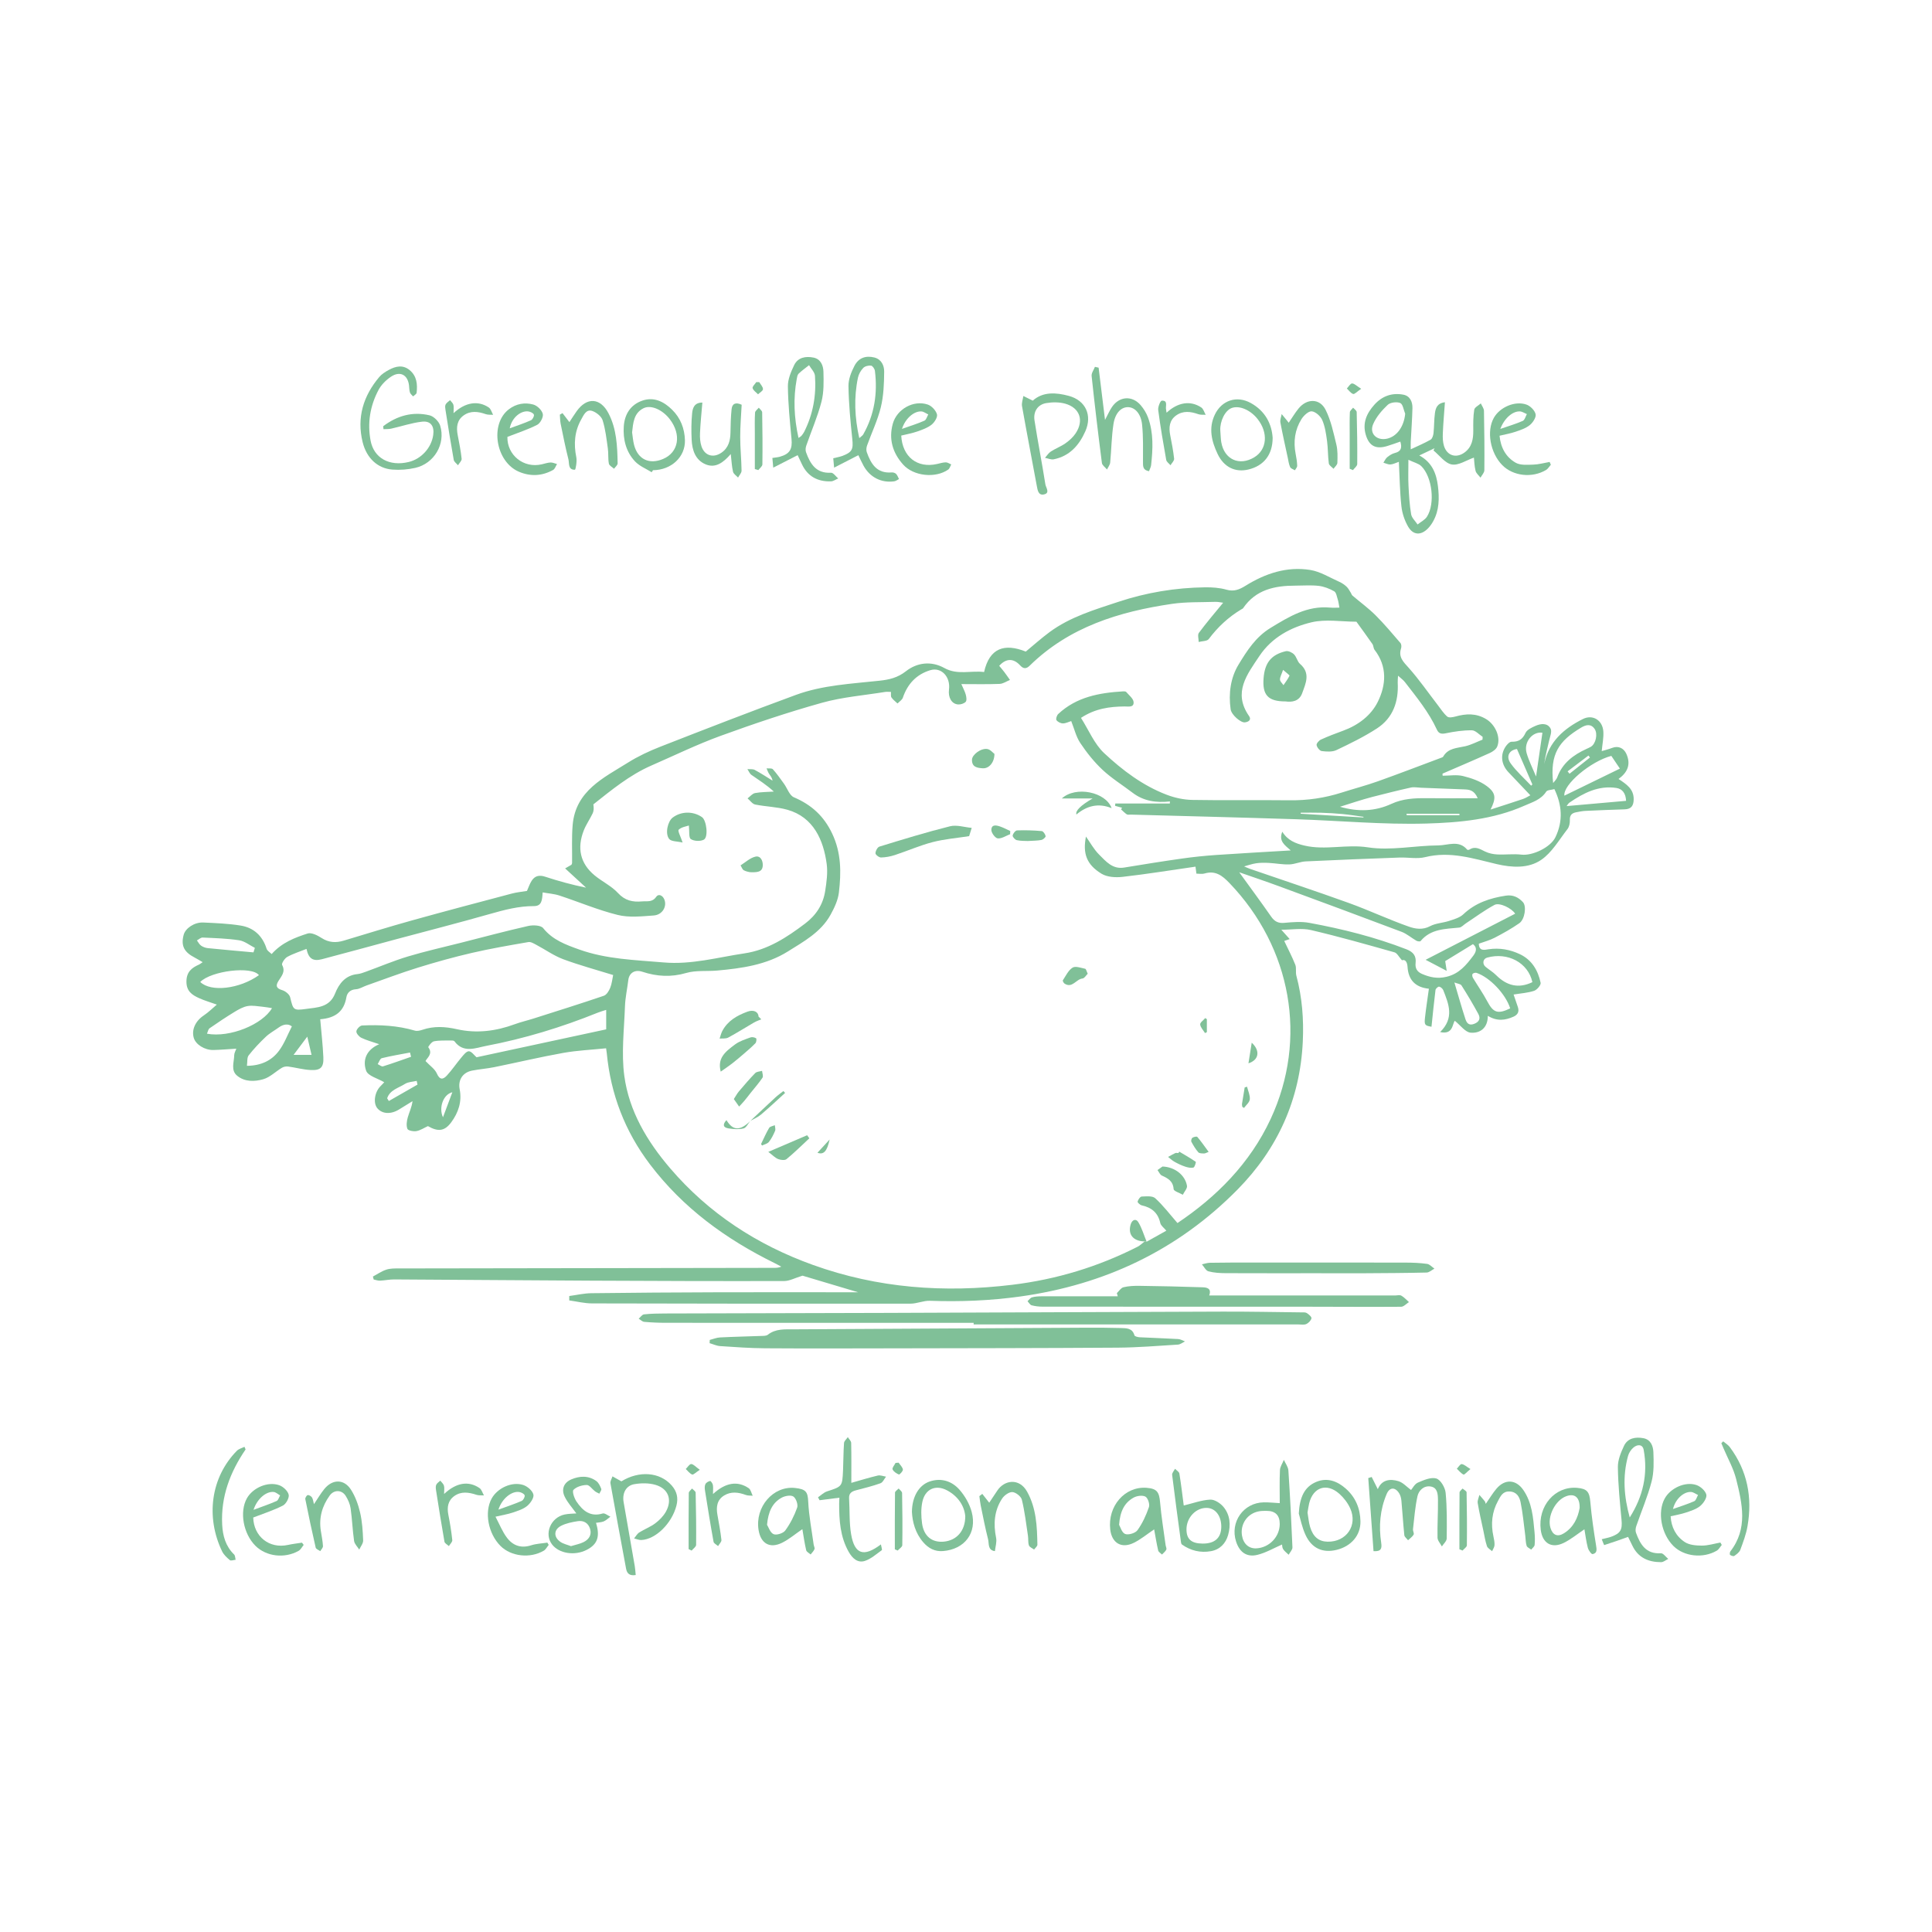 <svg xmlns="http://www.w3.org/2000/svg" id="Calque_1" data-name="Calque 1" width="900" height="900" viewBox="0 0 900 900"><path d="M110.1,488.51c-3.78.23-7.22.54-10.67.62-4.09.1-8.27-2.57-9.16-5.64-1.13-3.85.82-7.9,4.64-10.45,2.23-1.49,4.16-3.43,6.1-5.06-2.92-1.05-5.71-1.84-8.32-3.03-3.22-1.47-5.85-3.19-5.84-7.67.01-4.54,2.43-6.44,5.93-7.98.43-.19.79-.53,1.62-1.09-1.4-.81-2.5-1.5-3.65-2.1-5.06-2.61-6.52-5.56-5.2-10.61.8-3.08,5.02-5.95,9.12-5.76,5.82.27,11.69.49,17.43,1.42,6.07.98,10.17,4.74,12.09,10.79.33,1.04,1.65,1.76,2.36,2.48,4.8-5.38,10.79-7.64,16.76-9.57,1.78-.57,4.59.86,6.48,2.08,3.37,2.18,6.68,2.34,10.34,1.24,10.61-3.19,21.2-6.47,31.87-9.44,15.47-4.31,31-8.4,46.52-12.51,2.28-.6,4.66-.81,6.96-1.2.74-1.62,1.28-3.37,2.26-4.84,1.48-2.22,3.52-2.68,6.21-1.79,6.21,2.04,12.52,3.77,19.06,5.1-3.18-2.92-6.36-5.84-9.75-8.96,1.2-.69,2.12-1.23,2.96-1.71.13-.36.28-.58.28-.81.08-5.92-.24-11.87.27-17.75,1.4-15.94,14.42-21.92,25.81-29.05,4.72-2.96,9.88-5.36,15.08-7.4,20.98-8.2,41.98-16.36,63.13-24.12,12.52-4.59,25.86-5.17,39-6.61,4.41-.48,8.34-1.35,12.24-4.41,5.12-4.01,11.71-4.94,17.92-1.48,6.05,3.37,12.38,1.08,18.48,1.85,2.5-11.16,9.45-13.52,19.42-9.52,3.64-3,7.23-6.23,11.1-9.09,9.59-7.08,20.91-10.4,32-14.08,13.08-4.34,26.59-6.59,40.38-6.77,3.34-.04,6.82.19,10,1.1,3.51,1,6.04-.06,8.89-1.83,9.21-5.73,19.26-9.09,30.13-7.36,4.7.75,9.09,3.55,13.58,5.54,1.23.54,2.41,1.36,3.39,2.28.83.78,1.34,1.9,1.98,2.87.26.41.38.96.73,1.25,3.56,3.04,7.38,5.82,10.7,9.11,4.11,4.09,7.85,8.57,11.64,12.97.47.54.55,1.77.3,2.52-1.34,4.12,1.12,6.32,3.61,9.11,4.83,5.43,8.99,11.46,13.44,17.23,1.44,1.86,2.72,3.92,4.47,5.43.73.63,2.56.32,3.77-.02,4.96-1.38,9.67-1.63,14.36,1.2,4.15,2.5,6.93,8.36,5.15,12.77-.51,1.27-2.09,2.39-3.44,3-7.31,3.31-14.7,6.44-22.06,9.63.02.32.05.65.07.97,3.18,0,6.51-.59,9.51.15,3.86.95,7.93,2.34,11.06,4.68,4.35,3.25,4.35,5.69,1.76,10.93,5.23-1.7,10.19-3.26,15.11-4.93,1.27-.43,2.43-1.21,3.41-1.72-3.47-3.65-6.87-7.2-10.23-10.78-3.34-3.56-3.87-8.09-1.26-11.95.65-.96,1.84-2.23,2.75-2.21,3.23.08,5.09-1.06,6.49-4.1.7-1.52,2.93-2.54,4.68-3.31,2.51-1.1,5.55-1.42,7,1.28.74,1.38-.28,3.81-.71,5.72-.81,3.59-1.78,7.14-2.26,10.82,2.09-10.42,9.19-16.57,18.01-20.99,4.64-2.33,9.22.62,9.54,5.85.18,2.89-.46,5.82-.76,9.1,1.33-.41,3.14-.83,4.86-1.5,2.82-1.1,5.41.04,6.65,2.84,2.18,4.91.47,8.63-3.67,11.63,3.74,2.49,7.17,4.7,7.05,9.62-.07,2.9-1.18,4.43-4.18,4.53-6.09.19-12.19.43-18.28.72-1.47.07-2.93.38-4.38.66-1.94.37-2.98,1.33-2.89,3.58.06,1.42-.28,3.17-1.12,4.25-3.89,4.99-7.24,10.94-12.28,14.36-5.92,4.03-13.56,3.61-20.69,1.94-10.94-2.58-21.7-6.14-33.29-3.25-3.76.94-7.96.06-11.95.2-14.57.53-29.15,1.09-43.71,1.79-2.56.12-5.07,1.33-7.63,1.41-3.18.1-6.37-.53-9.56-.7-1.95-.1-3.94-.12-5.87.16-1.93.28-3.8.97-5.65,1.46.63.26,1.71.79,2.84,1.18,15.3,5.27,30.67,10.35,45.89,15.84,9.48,3.42,18.63,7.75,28.13,11.08,2.87,1,6.32,1.59,9.73-.23,2.65-1.42,5.98-1.51,8.92-2.48,2.3-.76,4.92-1.47,6.59-3.06,5.63-5.34,12.44-7.57,19.83-8.7,3.28-.5,5.84.73,7.97,3.04,1.74,1.89.9,7.99-1.71,9.81-3.64,2.53-7.54,4.71-11.48,6.76-2.29,1.2-4.86,1.85-7.37,2.77.1,3.62,2.64,2.88,4.51,2.6,5.16-.77,10.04.12,14.64,2.3,5.56,2.64,8.43,7.55,9.64,13.31.22,1.04-1.68,3.28-3.01,3.73-2.9.98-6.07,1.16-9.58,1.74.67,1.96,1.35,3.89,1.99,5.84.71,2.14-.02,3.59-2.09,4.5-3.84,1.69-7.64,2.21-11.91-.42.02,5.56-3.5,8.24-8.02,7.85-2.5-.22-4.75-3.46-7.35-5.53-1.2,1.38-.75,6.61-6.85,5.24,6.73-6.58,4-13.06,1.47-19.49-.29-.73-1.19-1.53-1.93-1.66-.48-.09-1.61.92-1.69,1.53-.72,5.72-1.27,11.46-1.87,17.15-3.13-.56-3.42-.8-3.01-4.41.49-4.38,1.17-8.73,1.8-13.3-6.37-.65-9.57-4.13-9.95-10.22-.15-2.32-1.13-3.58-2.59-3.03-1.47-1.61-2.28-3.37-3.5-3.71-12.92-3.64-25.83-7.32-38.9-10.37-4.23-.99-8.88-.15-13.8-.15,1.33,1.49,2.52,2.82,3.89,4.35-.69.24-1.27.44-2.54.87,1.76,3.73,3.66,7.33,5.16,11.1.6,1.52.05,3.46.49,5.08,2.71,10.08,3.48,20.35,3,30.7-1.25,26.87-11.65,49.9-30.41,68.94-27.87,28.28-61.92,44.31-101.12,49.8-14.02,1.96-28.05,2.51-42.18,2.01-2.99-.11-6.01,1.34-9.02,1.34-49.45.05-98.9.01-148.34-.12-3.55,0-7.1-.9-10.65-1.39,0-.68,0-1.37,0-2.05,3.41-.46,6.81-1.26,10.22-1.31,19.47-.25,38.93-.37,58.4-.43,20.35-.06,40.71-.01,61.06-.01h4.9c-9.67-2.88-18.46-5.5-25.91-7.73-3.53,1.07-6.05,2.5-8.56,2.5-29.84.07-59.68-.02-89.52-.17-30.71-.15-61.42-.41-92.12-.58-2.21-.01-4.43.48-6.64.57-.96.04-1.94-.34-2.92-.53-.12-.46-.24-.92-.37-1.38,2.07-1.1,4.04-2.49,6.23-3.21,1.84-.61,3.94-.57,5.92-.57,33.09-.07,66.18-.1,99.27-.15,25.1-.04,50.2-.08,75.29-.12,1.1,0,2.2,0,3.53-.56-1.02-.55-2.03-1.12-3.07-1.63-22.69-11.16-42.71-25.7-58.13-46.06-11.62-15.34-18.25-32.59-20.09-51.73-.06-.61-.17-1.21-.32-2.3-6.73.7-13.43.98-19.97,2.15-10.78,1.93-21.45,4.47-32.19,6.65-3.4.69-6.89.92-10.3,1.6-4.35.87-6.59,4.37-5.75,8.68,1.13,5.77-.59,10.87-3.94,15.41-3.07,4.16-6.13,4.48-10.85,1.76-1.85.85-3.53,2-5.35,2.32-1.37.24-3.88-.22-4.2-1.03-.61-1.53-.32-3.63.16-5.34.68-2.44,1.87-4.73,2.21-7.57-2.07,1.28-4.15,2.54-6.21,3.83-3.82,2.4-7.91,2.19-10.18-.54-2.04-2.46-1.26-7.6,1.56-10.36.77-.76,1.49-1.57,1.66-1.75-2.99-1.78-7.55-2.91-8.42-5.35-1.74-4.85-.01-9.78,6.08-12.37-3.3-1.14-5.92-1.82-8.31-2.98-1.08-.52-2.4-2.04-2.33-3.01.07-1.01,1.66-2.68,2.65-2.73,8.3-.39,16.55.02,24.61,2.39,1.06.31,2.43-.03,3.55-.4,5.35-1.81,10.58-1.49,16.07-.25,9.09,2.05,18.1.91,26.85-2.31,2.91-1.07,5.96-1.76,8.92-2.71,10.9-3.47,21.81-6.88,32.64-10.57,1.28-.44,2.38-2.27,2.96-3.7.78-1.91.96-4.06,1.37-5.96-7.91-2.46-15.73-4.56-23.29-7.37-4.36-1.63-8.27-4.45-12.43-6.65-1.18-.63-2.62-1.53-3.77-1.33-8.8,1.52-17.61,3.03-26.3,5.04-8.47,1.96-16.86,4.3-25.16,6.87-8.08,2.51-15.99,5.52-23.98,8.33-1.64.58-3.24,1.65-4.9,1.74-2.63.15-4.09,1.68-4.44,3.74-1.1,6.47-4.97,9.67-12.19,10.23.53,6.14,1.2,11.9,1.46,17.67.22,4.71-1.23,6.22-5.87,5.99-3.52-.17-6.99-1.16-10.51-1.63-.93-.12-2.08.07-2.88.55-2.95,1.75-5.57,4.45-8.73,5.36-4,1.15-8.6,1.32-12.17-1.63-3.08-2.55-1.41-6.28-1.37-9.53.01-1.06.67-2.11.99-3.07ZM533.11,578.31c.34.04.68.09,1.03.13,3.04-1.7,6.08-3.4,9.19-5.14-1.07-1.31-2.55-2.31-2.83-3.59-1.07-4.79-4.05-7.2-8.63-8.21-.78-.17-2.04-1.34-1.93-1.74.25-.93,1.17-2.33,1.87-2.36,2.14-.09,5.03-.41,6.33.77,3.73,3.4,6.82,7.5,10.37,11.57,18.02-12.07,33.75-27.69,43.43-48.53,17.33-37.32,9.69-79.73-19.21-109.85-3.34-3.49-6.56-5.97-11.65-4.44-1.14.34-2.46.05-3.75.05-.14-1.07-.26-2.06-.42-3.25-11.5,1.65-22.69,3.47-33.94,4.75-3.22.37-7.2.15-9.83-1.45-7.07-4.31-8.79-9.53-7.26-17.32,1.93,2.71,3.67,5.96,6.16,8.43,3.15,3.12,6.21,6.9,11.62,6.01,8.95-1.47,17.91-2.92,26.9-4.19,5.29-.75,10.62-1.3,15.94-1.67,11.59-.8,23.19-1.42,34.78-2.12-2.79-2.49-5.72-4.29-3.94-8.72,2.48,4.02,6.16,5.5,10.42,6.48,9.75,2.25,19.47-.74,29.46.8,10.63,1.64,21.84-.84,32.81-.9,4.44-.02,9.58-2.65,13.45,1.99.14.17.79.12,1.06-.05,2.72-1.74,4.88-.23,7.29.92,1.72.83,3.76,1.26,5.68,1.35,3.73.19,7.53-.34,11.22.09,5.17.61,13.54-3.36,15.83-8.08,3.74-7.7,3-15.24-.47-22.45-1.52.43-3.29.39-3.79,1.16-2.42,3.8-6.54,4.96-10.17,6.57-14.53,6.45-30.3,7.88-45.75,8.32-20.16.56-40.38-1.36-60.57-2.01-25.69-.83-51.38-1.45-77.07-2.16-.62-.02-1.39.17-1.84-.12-.98-.64-1.79-1.53-2.68-2.32.16-.25.32-.5.48-.75-1.08-.3-2.16-.59-3.24-.89.03-.36.06-.72.09-1.09h25.39c.02-.32.04-.64.06-.96-6.3.69-12.22-.1-17.38-4.04-4.66-3.56-9.73-6.68-13.99-10.66-3.93-3.67-7.37-8-10.37-12.48-1.99-2.97-2.83-6.72-4.25-10.26-1.29.39-2.6,1.11-3.89,1.09-1.05-.02-2.43-.71-2.99-1.54-.36-.54.17-2.22.82-2.83,8.5-7.97,19.16-9.9,30.24-10.56.48-.03,1.19-.01,1.44.28,1.28,1.51,3.32,3.06,3.44,4.71.19,2.64-2.39,2.02-4.25,2.04-6.84.09-13.52.89-20.26,5.32,3.6,5.65,6.2,12.14,10.83,16.46,8.54,7.97,18,15.13,29.12,19.36,3.75,1.43,7.91,2.33,11.91,2.4,15.11.28,30.22-.01,45.33.17,8.33.1,16.38-1.07,24.28-3.6,5.57-1.78,11.25-3.26,16.76-5.22,10-3.56,19.91-7.38,29.86-11.1.23-.09.51-.2.62-.39,2.3-4.06,6.46-3.98,10.3-4.87,2.77-.65,5.37-2.02,8.04-3.07l.06-1.31c-1.66-1.07-3.32-3.02-5-3.04-4.04-.05-8.14.56-12.11,1.38-2.1.43-3.33.22-4.22-1.72-3.76-8.18-9.43-15.07-14.87-22.11-.78-1.01-1.87-1.76-3.21-2.99-.08,1.53-.2,2.38-.15,3.23.46,8.79-2.14,16.43-9.67,21.33-5.97,3.88-12.44,7.04-18.89,10.1-1.95.92-4.6.73-6.85.45-.94-.12-2.18-1.69-2.38-2.77-.14-.74,1.1-2.17,2.04-2.59,3.39-1.55,6.89-2.86,10.39-4.15,6.98-2.56,12.91-7.04,16.07-13.41,3.9-7.87,4.5-16.48-1.49-24.23-.57-.73-.48-1.96-1.02-2.73-2.42-3.5-4.95-6.92-7.44-10.38-6.99,0-14.28-1.29-20.89.27-9.61,2.28-18.54,7.05-24.31,15.72-5.66,8.51-12.48,16.99-4.81,27.96,1.19,1.71-.14,2.73-1.96,2.94-1.9.23-6.25-3.49-6.62-6.07-1.05-7.35-.04-14.77,3.71-20.89,3.89-6.37,7.91-12.8,14.91-17.06,8.66-5.27,16.97-10.4,27.61-9.45,1.66.15,3.35.02,4.44.02-.3-1.56-.42-2.73-.77-3.81-.43-1.34-.7-3.25-1.67-3.8-2.2-1.24-4.74-2.24-7.24-2.53-3.57-.41-7.23-.1-10.85-.1-9.61,0-18.42,1.84-24.32,10.48-.19.28-.61.42-.93.62-5.95,3.58-10.9,8.2-15.08,13.77-.78,1.04-3.1.94-4.7,1.37,0-1.44-.59-3.32.09-4.24,3.53-4.75,7.39-9.25,11.31-14.04-1.09-.13-2.4-.46-3.7-.41-6.72.23-13.53-.03-20.15.94-24.64,3.63-47.87,10.74-66.29,28.81-1.58,1.55-2.91,1.51-4.41-.13-3.13-3.43-6.57-3.36-9.77.18.77.93,1.58,1.86,2.33,2.84.93,1.22,1.79,2.49,2.68,3.74-1.6.64-3.19,1.78-4.82,1.84-5.81.23-11.63.09-17.83.09.83,1.92,1.63,3.34,2.05,4.87.3,1.09.55,2.75-.02,3.38-.76.83-2.38,1.32-3.57,1.23-2.99-.24-4.68-3.25-4.21-6.93.76-5.93-3.55-10.58-8.71-9.03-6.44,1.94-10.6,6.39-12.78,12.8-.36,1.06-1.64,1.82-2.49,2.71-.96-.92-2.09-1.73-2.82-2.8-.41-.59-.17-1.63-.23-2.59-1.1,0-1.96-.12-2.78.02-9.82,1.6-19.87,2.38-29.39,5.05-15.91,4.45-31.61,9.73-47.14,15.38-10.99,4-21.55,9.15-32.29,13.84-10.15,4.43-18.59,11.42-27.04,18.1.26,1.69.22,3.04-.31,4.16-1.28,2.71-3.07,5.21-4.16,7.99-3.17,8.1-1.77,15.31,5.09,20.96,3.5,2.88,7.82,4.91,10.84,8.18,3.29,3.58,6.88,4.3,11.23,3.91,2.36-.21,4.74.54,6.59-2.14,1.04-1.51,2.94-.76,3.76,1.18,1.37,3.27-.84,7.23-4.92,7.52-5.58.4-11.47,1.06-16.77-.25-9.22-2.28-18.07-6.06-27.13-9.03-2.47-.81-5.15-.98-7.84-1.47-.24,3.53-.35,6.39-4.08,6.38-7.07-.03-13.75,1.75-20.5,3.67-14.47,4.13-29.06,7.85-43.6,11.75-11.53,3.1-23.05,6.28-34.6,9.31-4.25,1.12-6.27-.27-7.23-4.79-3.04,1.22-6.16,2.18-8.96,3.72-1.2.66-2.76,3.06-2.4,3.74,1.71,3.21-.31,5.21-1.71,7.48-1.39,2.24-1.02,3.45,1.75,4.27,1.47.44,3.37,1.94,3.7,3.3,1.43,5.83,1.39,6.3,7.34,5.46,5.21-.73,11-.64,13.58-7.17,1.81-4.57,4.78-8.5,10.42-9.07,1.34-.13,2.66-.65,3.95-1.11,6.54-2.38,12.97-5.11,19.61-7.11,8.08-2.43,16.34-4.26,24.52-6.34,10.48-2.66,20.93-5.47,31.48-7.86,2.21-.5,5.87-.36,6.96,1,4.42,5.53,10.53,7.72,16.71,9.94,12.74,4.58,26.12,4.9,39.41,6.05,12.92,1.13,25.2-2.37,37.69-4.23,10.77-1.6,19.68-7.41,28.22-13.88,5.17-3.91,8.38-8.91,9.35-15.18.65-4.15,1.25-8.51.7-12.61-1.48-10.97-6.06-21.77-18.3-25.22-4.84-1.37-10.04-1.43-15.01-2.44-1.32-.27-2.37-1.87-3.55-2.86,1.16-.86,2.23-2.24,3.5-2.48,2.86-.53,5.82-.49,8.73-.69-3.3-3.07-6.92-5.33-10.42-7.77-.85-.59-1.27-1.78-1.89-2.69,1.15.1,2.48-.13,3.42.37,2.85,1.51,5.54,3.31,8.29,4.99-.24-1.51-1.03-2.3-1.63-3.21-.5-.76-.78-1.67-1.16-2.51,1.01.12,2.44-.15,2.95.42,1.89,2.1,3.52,4.45,5.18,6.75,1.55,2.14,2.55,5.43,4.61,6.31,8.17,3.49,13.95,8.69,17.85,16.93,4.26,9,4.21,18.12,3.12,27.41-.42,3.58-2.12,7.18-3.9,10.4-4.47,8.09-12.45,12.43-19.89,17.09-9.97,6.24-21.41,7.85-32.89,8.88-4.82.43-9.91-.19-14.45,1.13-7.06,2.06-13.72,1.65-20.44-.57-3.35-1.11-6.13.41-6.54,3.9-.48,4.08-1.41,8.13-1.55,12.21-.38,10.81-1.74,21.8-.31,32.4,2.22,16.43,10.64,30.51,21.35,43.03,18.02,21.07,40.54,35.68,66.49,45.02,30.17,10.86,61.23,13.12,92.93,9.26,20.53-2.5,39.95-8.37,58.35-17.73,1.16-.59,2.12-1.58,3.18-2.38ZM577.28,406.34c5.03,6.95,10.05,13.73,14.87,20.65,1.61,2.31,3.34,3.18,6.2,2.91,3.83-.36,7.84-.69,11.58,0,15.44,2.84,30.63,6.64,45.32,12.35,3.26,1.27,4.54,3.2,4.19,6.35-.28,2.52.75,4.1,2.9,5.05,3.68,1.61,7.26,2.39,11.5,1.38,5.93-1.41,9.19-5.47,12.51-9.88,1.85-2.46,1.36-4.19-.2-5.33-4.69,2.87-8.94,5.46-12.92,7.9.16,1.06.36,2.34.7,4.55-3.86-2.02-6.79-3.56-9.82-5.16,14.06-7.23,27.87-14.34,41.71-21.47-1.63-2.58-7.31-5.34-9.61-4.11-4.65,2.49-8.91,5.69-13.34,8.6-1.04.68-2.03,1.87-3.12,1.98-6.52.67-13.24.53-18,6.29-.24.29-1.41.13-1.95-.18-2.34-1.34-4.45-3.23-6.93-4.16-18.97-7.17-38.01-14.2-57.04-21.21-6.16-2.27-12.39-4.36-18.54-6.51ZM221.99,492.52c19.95-4.3,39.96-8.6,60.4-13.01v-9.07c-1.39.45-2.69.8-3.92,1.3-16.86,6.81-34.21,12.1-52.05,15.49-4.72.9-10.56,3.55-14.72-2.17-.27-.36-1.17-.37-1.77-.36-2.61.05-5.28-.11-7.81.39-1.06.21-2.76,2.57-2.61,2.76,2.36,3.1-.64,4.97-1.28,6.43,2.04,2.17,4.35,3.69,5.28,5.82,1.38,3.17,2.98,2.75,4.66.93,2.43-2.63,4.43-5.65,6.75-8.4,1-1.19,2.35-2.94,3.5-2.91,1.25.04,2.45,1.85,3.57,2.8ZM688.37,371.85c-1.6-3.78-3.89-4.03-6.22-4.12-6.71-.27-13.43-.52-20.14-.77-1.6-.06-3.27-.42-4.78-.09-6.03,1.33-12.01,2.86-18,4.38-2.53.64-5.02,1.43-7.52,2.19-2.44.75-4.87,1.55-7.49,2.38,8.44,2.43,16.32,2.18,24-1.37,5.21-2.41,10.78-2.69,16.42-2.62,7.66.09,15.32.02,23.72.02ZM723.51,364.76c.65-.87,1.55-1.65,1.9-2.62,2.41-6.69,7.56-10.5,13.7-13.3.68-.31,1.37-.61,2.01-.99,2.27-1.37,3.29-5.98,1.71-8.3-1.76-2.57-4.13-1.88-6.24-.62-10.53,6.29-14.56,12.35-13.08,25.84ZM96.41,481.54c10.74,1.97,25.89-4.35,30.3-11.91-1.31-.2-2.84-.51-4.39-.65-2.32-.21-4.73-.72-6.96-.32-2.13.38-4.2,1.56-6.09,2.71-3.96,2.42-7.83,4.99-11.64,7.64-.64.45-.8,1.6-1.22,2.53ZM713.84,457.52c-1.99-9.11-11.51-14.09-21.07-11.43-1.99.55-2.36,2.96-.73,4.3,1.62,1.33,3.46,2.42,4.93,3.89,4.93,4.92,10.45,6.35,16.88,3.24ZM135.96,478.13c-1.66-1.33-3.88-1.11-6.13.52-1.99,1.45-4.22,2.63-5.99,4.31-2.86,2.71-5.59,5.59-8.01,8.68-.82,1.04-.53,2.95-.8,4.86,6.56-.06,11.51-2.42,14.94-7.02,2.49-3.34,3.98-7.43,5.99-11.34ZM728.75,370.65c8.59-4.18,17.11-8.33,25.86-12.6-1.72-2.55-2.87-4.27-3.99-5.93-9.64,2.54-22.54,13.39-21.87,18.52ZM120.62,454.27c-3.29-4.39-22.28-2.02-27.33,3.17,4.88,4.8,18.22,3.32,27.33-3.17ZM703.51,469.74c-2.11-6.66-9.47-14.44-15.66-16.53-.54-.18-1.5.06-1.85.46-.29.33-.17,1.32.13,1.81,2.21,3.7,4.71,7.23,6.73,11.03,2.79,5.25,4.83,6.04,10.65,3.23ZM729.8,375.51c9.1-.81,18.33-1.62,27.69-2.45-.15-3.49-1.72-5.57-4.53-6-8.28-1.26-15.2,2.31-21.76,6.77-.73.49-1.17,1.4-1.4,1.68ZM118.08,443.65c.22-.7.44-1.39.65-2.09-2.43-1.23-4.76-3.15-7.32-3.54-5.61-.86-11.33-1.01-17.01-1.27-.87-.04-1.78.86-2.67,1.33.63.82,1.11,1.85,1.92,2.42.88.62,2.03,1.06,3.11,1.17,7.1.72,14.21,1.33,21.32,1.98ZM677.52,457.69c1.82,6.12,3.33,11.54,5.08,16.89.56,1.73,1.47,3.38,4.08,2.39,2.51-.95,3.08-2.59,1.98-4.64-2.45-4.52-5.08-8.94-7.84-13.28-.46-.72-1.91-.82-3.29-1.37ZM715.55,361.73c1.03-7.11,2-13.74,2.97-20.39-4.44-.74-8.88,4.22-7.35,9.52,1.06,3.66,2.83,7.1,4.38,10.87ZM706.66,348.92c-3.61.48-5.3,3.43-2.9,6.75,2.72,3.77,6.3,6.91,9.51,10.33l.57-.59c-2.34-5.37-4.67-10.73-7.18-16.49ZM191.49,492.29c-.16-.66-.33-1.32-.49-1.98-4.39.84-8.81,1.56-13.14,2.63-.82.2-1.29,1.81-1.92,2.77.83.37,1.82,1.24,2.47,1.04,4.4-1.36,8.73-2.95,13.08-4.46ZM194.49,505.26c-.13-.58-.25-1.16-.38-1.75-1.83.44-3.93.45-5.43,1.4-3,1.92-7.06,2.8-8.33,6.73l.79,1.25c4.45-2.55,8.9-5.09,13.35-7.64ZM145.13,491.39c-.72-3.07-1.36-5.8-1.99-8.48-2.04,2.71-3.98,5.3-6.37,8.48h8.36ZM655.2,379.09c.04.22.08.44.11.66h24.56c0-.22,0-.44-.01-.66h-24.66ZM635.14,380.83l.02-.33c-3.25-.44-6.49-.97-9.75-1.29-3.33-.32-6.68-.49-10.02-.6-3.16-.1-6.32-.02-9.48-.02,0,.16.01.32.02.48,9.74.58,19.48,1.17,29.22,1.75ZM210.72,508.81c-4.31,1.02-6.42,7.3-4.36,11.66,1.54-4.12,2.79-7.45,4.36-11.66ZM730.25,359.32c.3.37.6.75.9,1.12,3.17-2.52,6.35-5.05,9.52-7.57-.23-.3-.47-.61-.7-.91-3.24,2.45-6.48,4.91-9.72,7.36Z" style="fill: #80c098; stroke-width: 0px;"></path><path d="M330.64,624.19c1.59-.4,3.16-1.08,4.76-1.16,6.35-.33,12.71-.45,19.06-.69,1.09-.04,2.46.03,3.21-.56,3.68-2.9,7.96-2.5,12.16-2.53,45.29-.27,90.58-.52,135.86-.75,5.49-.03,10.98,0,16.47.15,2.57.08,5.36-.02,6.31,3.41.14.49,1.57.84,2.42.89,5.98.31,11.96.48,17.94.83,1.08.06,2.12.72,3.18,1.1-1.09.52-2.16,1.42-3.28,1.49-9.33.58-18.66,1.35-28,1.42-35.44.24-70.88.25-106.32.32-19.34.04-38.68.1-58.02-.03-6.98-.05-13.95-.55-20.92-1.02-1.66-.11-3.27-.89-4.91-1.36.02-.5.04-.99.07-1.49Z" style="fill: #80c098; stroke-width: 0px;"></path><path d="M453.56,616.23c-47.79,0-95.58,0-143.37-.02-3.36,0-6.74-.14-10.09-.44-.89-.08-1.72-.96-2.57-1.47.83-.71,1.59-1.93,2.49-2.02,3.21-.35,6.47-.4,9.71-.41,34.44-.1,68.89-.15,103.33-.27,52.16-.18,104.32-.44,156.48-.6,12.22-.04,24.45.22,36.68.35.86,0,1.9-.09,2.55.33.92.59,2.29,1.77,2.15,2.43-.21,1.04-1.36,2.21-2.4,2.68-1.05.47-2.45.18-3.7.18-50.42,0-100.84,0-151.26,0,0-.25,0-.5,0-.75Z" style="fill: #80c098; stroke-width: 0px;"></path><path d="M520.28,602.38c1.01-.95,1.89-2.44,3.07-2.73,2.38-.58,4.92-.69,7.4-.66,9.84.14,19.68.33,29.51.68,1.92.07,4.27.48,3.03,3.81,3.97,0,7.83,0,11.69,0,24.96,0,49.92,0,74.88,0,1,0,2.19-.34,2.95.09,1.32.75,2.37,1.97,3.53,2.99-1.21.76-2.41,2.17-3.63,2.18-14.23.11-28.45-.01-42.68-.02-41.44-.02-82.87,0-124.31-.03-1.72,0-3.49-.19-5.14-.63-.76-.2-1.29-1.24-1.92-1.9.69-.62,1.28-1.57,2.08-1.8,1.41-.4,2.95-.49,4.43-.49,11.84-.03,23.68-.02,35.52-.02l-.42-1.48Z" style="fill: #80c098; stroke-width: 0px;"></path><path d="M651.63,215.14c-1.34.45-2.6,1.13-3.89,1.23-1.07.08-2.19-.53-3.29-.83.58-.87,1-1.93,1.78-2.56,1.05-.85,2.29-1.66,3.58-1.97,2.97-.72,3.35-2.54,2.52-5.3-2.03.7-4.06,1.46-6.13,2.08-5.29,1.6-8.43-.02-9.97-5.26-1.61-5.48.37-9.95,4.02-14.02,3.68-4.09,8.25-5.63,13.47-4.66,3.11.58,4.32,3.32,4.25,6.27-.12,5.23-.53,10.45-.79,15.68-.05.98,0,1.97,0,3.51,3.31-1.57,6.37-2.85,9.23-4.48.79-.45,1.25-1.94,1.37-3.01.34-3.09.24-6.24.66-9.32.32-2.29.97-4.68,4.66-5.11-.35,5-.78,9.75-.98,14.52-.08,1.96-.02,4.04.56,5.88,1.44,4.52,5.68,5.8,9.52,3.02,3.51-2.54,4.14-6.26,4.11-10.3-.03-3.23-.07-6.5.45-9.66.18-1.11,1.99-1.96,3.06-2.93.51,1.16,1.45,2.31,1.47,3.49.19,9.21.27,18.43.18,27.64-.01,1.16-1.17,2.31-1.79,3.46-.8-1.05-2.02-2-2.31-3.19-.56-2.27-.6-4.67-.76-6.15-3.49,1.2-7.18,3.76-10.31,3.2-3.13-.56-5.71-4.23-8.53-6.54.17-.34.34-.69.51-1.03-2.21,1.05-4.42,2.09-7.12,3.37,5.99,3.21,7.97,8.47,8.68,14.23.68,5.6.67,11.25-2.2,16.41-.66,1.19-1.46,2.35-2.41,3.32-3.28,3.38-6.93,3.26-9.29-.84-1.63-2.83-2.76-6.2-3.11-9.44-.74-6.77-.81-13.62-1.18-20.7ZM656.09,214.2c0,4.81-.15,8.4.04,11.98.23,4.47.48,8.97,1.23,13.37.29,1.71,1.96,3.19,3,4.77,1.49-1.2,3.42-2.12,4.39-3.65,3.85-6.08,2.47-18.46-2.63-23.5-1.3-1.28-3.42-1.73-6.02-2.98ZM654.59,192.74c-.73-1.75-1.06-4.47-2.31-5-1.61-.68-4.62-.3-5.85.87-2.7,2.56-5.33,5.61-6.77,8.99-1.89,4.43,1.76,7.85,6.54,6.74,4.63-1.08,7.82-5.69,8.39-11.6Z" style="fill: #80c098; stroke-width: 0px;"></path><path d="M615.58,593.12c-14.84,0-29.67.04-44.51-.03-2.72-.01-5.53-.16-8.13-.86-1.22-.33-2.04-2.12-3.04-3.25,1.24-.26,2.48-.71,3.73-.73,6.31-.1,12.63-.11,18.95-.11,24.05,0,48.11-.02,72.16.03,3.36,0,6.74.14,10.06.6,1.22.17,2.28,1.44,3.41,2.21-1.21.64-2.41,1.79-3.64,1.82-9.72.23-19.44.27-29.16.33-6.61.04-13.22,0-19.82,0Z" style="fill: #80c098; stroke-width: 0px;"></path><path d="M639.84,722.6c-.82-11.39-1.63-22.72-2.45-34.05.53-.17,1.06-.35,1.59-.52.86,1.72,1.73,3.44,2.85,5.69,1.8-4.42,5.67-4.94,9.61-3.74,2.14.65,3.88,2.66,5.88,4.12.71-.81,1.67-2.79,3.19-3.45,2.72-1.17,6.11-2.65,8.59-1.91,1.99.6,4.09,4.2,4.33,6.64.69,7.05.58,14.2.5,21.31-.02,1.24-1.46,2.47-2.25,3.7-.71-1.36-2.01-2.72-2.03-4.09-.11-5.85.28-11.72.21-17.58-.03-2.54-.13-5.75-3.44-6.26-3.13-.49-5.5,1.81-6.1,4.52-1.12,5.03-1.49,10.23-2.09,15.37-.1.84.62,1.94.29,2.53-.58,1.03-1.7,1.76-2.59,2.62-.6-.78-1.65-1.52-1.74-2.36-.56-5.33-.86-10.68-1.36-16.02-.11-1.2-.42-2.5-1.05-3.5-1.9-2.99-4.45-2.9-5.83.37-3.09,7.29-3.72,14.96-2.53,22.74.4,2.64-.06,4.1-3.57,3.85Z" style="fill: #80c098; stroke-width: 0px;"></path><path d="M178.54,198.53c6.39-4.85,13.63-6.94,21.56-5.06,1.97.47,4.36,2.85,4.96,4.84,2.59,8.53-2.81,17.61-11.55,19.63-3.47.8-7.19,1.08-10.74.81-6.85-.52-12.03-5.34-13.86-12.85-2.77-11.38.33-21.45,7.75-30.26,1.16-1.38,2.83-2.43,4.45-3.31,3.2-1.75,6.57-2.53,9.73.09,3.35,2.78,3.69,6.62,3.23,10.57-.07.61-1.07,1.12-1.64,1.67-.51-.61-1.25-1.15-1.47-1.85-.33-1.05-.29-2.21-.43-3.32-.62-4.94-4.21-6.82-8.42-3.99-2.3,1.55-4.51,3.75-5.79,6.17-3.9,7.36-5.24,15.32-3.69,23.57,1.54,8.19,8.81,12.16,17.81,9.96,5.83-1.42,10.54-6.62,11.37-12.55.58-4.12-1.15-6.68-5.2-6.22-4.85.55-9.58,2.18-14.38,3.25-1.16.26-2.39.18-3.59.25l-.14-1.42Z" style="fill: #80c098; stroke-width: 0px;"></path><path d="M399.85,212.05c-3.79,1.95-7.2,3.7-11.29,5.8-.21-2.28-.3-3.31-.4-4.38,1.57-.39,2.92-.6,4.17-1.06,4.71-1.75,5.21-3.14,4.69-8-.86-8.15-1.64-16.34-1.77-24.53-.05-3.16,1.29-6.59,2.8-9.48,1.95-3.74,5.29-4.85,9.24-3.87,3.34.83,4.61,3.8,4.59,6.57-.05,5.55-.25,11.24-1.55,16.59-1.49,6.1-4.28,11.88-6.41,17.83-.34.94-.47,2.19-.15,3.09,1.93,5.46,4.66,10.04,11.59,9.47.68-.06,1.59.2,2.05.66.63.63.94,1.6,1.38,2.42-.74.37-1.44.95-2.22,1.06-6.02.85-11.36-1.89-14.32-7.3-.94-1.72-1.73-3.52-2.4-4.89ZM400.28,204.09c.84-.77,1.52-1.14,1.85-1.72,5.22-9.23,6.73-19.18,5.44-29.59-.11-.93-1.09-2.37-1.8-2.46-1.19-.14-2.85.26-3.64,1.08-1.15,1.2-2.12,2.89-2.46,4.52-1.95,9.27-1.54,18.53.61,28.18Z" style="fill: #80c098; stroke-width: 0px;"></path><path d="M758.42,715.95c-3.91,1.39-7.49,2.68-11.12,3.81-.09.03-.72-1.71-1.15-2.74,1.76-.45,3.1-.67,4.37-1.13,4.46-1.61,5.28-3.32,4.85-7.9-.77-8.18-1.6-16.37-1.7-24.57-.04-3.29,1.39-6.78,2.84-9.86,1.73-3.67,5.38-4.27,9.03-3.6,3.43.63,4.56,3.65,4.67,6.49.17,4.57.31,9.35-.83,13.7-1.84,7.06-4.76,13.84-7.14,20.76-.32.94-.47,2.18-.14,3.08,1.97,5.42,4.6,10.02,11.61,9.58,1.08-.07,2.28,1.7,3.42,2.63-1.11.53-2.23,1.53-3.34,1.52-5.89,0-10.72-2.09-13.4-7.76-.78-1.65-1.61-3.28-1.97-4.02ZM759.19,706.9c6.16-9.71,8.59-20.19,6.5-31.5-.5-2.69-2.9-2.6-4.68-1.15-1.18.96-2.2,2.5-2.6,3.97-2.63,9.55-1.89,19.08.79,28.69Z" style="fill: #80c098; stroke-width: 0px;"></path><path d="M371.57,212.04c-3.64,1.86-7.15,3.66-11.36,5.81-.21-2.35-.31-3.37-.41-4.52,1.37-.22,2.49-.28,3.54-.58,4.61-1.32,5.83-3.55,5.38-8.26-.77-8.17-1.6-16.36-1.69-24.55-.04-3.28,1.44-6.77,2.91-9.83,1.75-3.67,5.43-4.26,9.05-3.53,3.33.67,4.53,3.7,4.6,6.55.12,4.69.24,9.58-.93,14.06-1.8,6.93-4.71,13.58-7.06,20.38-.33.94-.45,2.18-.12,3.09,1.96,5.45,4.67,9.95,11.63,9.56,1.07-.06,2.24,1.73,3.36,2.66-1.13.47-2.26,1.33-3.4,1.36-6.15.18-10.85-2.28-13.54-8.05-.72-1.54-1.45-3.08-1.95-4.14ZM371.98,204.01c.81-.58,1.16-.74,1.37-1,.46-.58.94-1.18,1.27-1.84,4.13-8.21,5.68-16.98,5.03-26.07-.12-1.72-1.8-3.33-2.77-4.99-1.63,1.31-3.35,2.53-4.86,3.97-.56.54-.7,1.59-.86,2.44-1.68,9.06-1.27,18.06.82,27.5Z" style="fill: #80c098; stroke-width: 0px;"></path><path d="M289.46,690.07c8.28-5.08,17.91-4.38,23.43,1.9,2.44,2.77,3.14,5.81,2.23,9.37-2.11,8.26-9.6,15.74-16.36,16.06-1.11.05-2.25-.48-3.37-.74.78-.94,1.4-2.15,2.39-2.78,2.41-1.53,5.18-2.55,7.45-4.25,1.94-1.45,3.8-3.34,4.97-5.44,3.07-5.51,1.18-10.71-4.83-12.48-3.08-.91-6.69-.88-9.9-.32-3.86.67-5.67,4.19-4.97,8.32,1.7,9.96,3.48,19.9,5.2,29.86.23,1.31.28,2.65.44,4.14-2.79.44-4.06-.62-4.49-2.97-2.44-13.24-4.93-26.48-7.28-39.74-.18-1,.61-2.16.95-3.25,1.31.73,2.62,1.47,4.14,2.32Z" style="fill: #80c098; stroke-width: 0px;"></path><path d="M481.09,186.65c4.73-4.27,10.87-3.84,16.82-2.23,7.85,2.13,10.96,9.05,7.71,16.43-2.89,6.55-7.33,11.61-14.73,13.11-1.27.26-2.72-.43-4.09-.68.9-1,1.63-2.24,2.72-2.94,2.19-1.42,4.7-2.34,6.82-3.84,1.8-1.27,3.55-2.84,4.75-4.66,3.95-5.96,1.95-11.86-4.87-13.79-2.77-.78-5.98-.75-8.85-.27-3.92.66-6.1,3.91-5.46,8.05,1.55,9.97,3.5,19.87,5.07,29.83.23,1.47,2.33,4.03-.68,4.67-2.6.55-2.94-1.96-3.32-3.99-2.29-12.38-4.68-24.73-6.88-37.12-.27-1.5.39-3.16.62-4.75,1.34.67,2.68,1.33,4.37,2.17Z" style="fill: #80c098; stroke-width: 0px;"></path><path d="M511.78,171.29c.96,7.84,1.92,15.69,2.98,24.32,1.34-2.51,2.14-4.41,3.28-6.07,3.42-4.98,9.37-5.38,13.31-.81,1.43,1.66,2.67,3.66,3.43,5.72,2.65,7.22,2.28,14.71,1.46,22.19-.1.93-.61,1.81-.98,2.86-2.96-.49-2.81-2.37-2.81-4.46,0-5.72.16-11.48-.41-17.16-.51-5.09-3.22-8.02-6.33-8.2-3.29-.19-6.2,2.56-7.02,7.92-.9,5.89-.95,11.91-1.52,17.86-.11,1.12-.97,2.17-1.48,3.25-.82-1.01-2.24-1.94-2.38-3.04-1.74-13.49-3.35-26.99-4.79-40.52-.14-1.35,1-2.84,1.54-4.26.58.13,1.16.26,1.74.39Z" style="fill: #80c098; stroke-width: 0px;"></path><path d="M597.24,719.49c-3.86,1.67-7.53,3.85-11.5,4.82-4.99,1.22-8.31-1.24-9.92-6.17-2.95-9.07,3.41-18.14,12.9-18.29,2.33-.04,4.67.22,7.44.37,0-5.24-.15-10.32.09-15.38.08-1.62,1.19-3.19,1.83-4.78.73,1.65,1.99,3.27,2.1,4.96.79,11.92,1.4,23.85,1.89,35.78.05,1.13-1.14,2.31-1.76,3.46-.88-.86-1.93-1.61-2.58-2.62-.48-.75-.43-1.84-.49-2.14ZM596.15,709.94q0-6.16-6.21-6.12c-1.12,0-2.26,0-3.36.19-5.38.9-8.87,5.83-8.03,11.23.62,3.94,3.21,6.25,6.78,6.04,6-.35,10.81-5.4,10.82-11.34Z" style="fill: #80c098; stroke-width: 0px;"></path><path d="M410.36,719.46c.21,1.23.68,2.47.41,2.67-2.54,1.82-5.01,4.07-7.89,5.01-3.4,1.1-5.87-1.31-7.52-4.22-3.96-6.98-4.47-14.66-4.45-22.44,0-.85.07-1.69.12-2.8-3.22.41-6.24.79-9.25,1.18-.24-.45-.48-.9-.72-1.36,1.39-.94,2.66-2.25,4.19-2.75,7.07-2.31,7.13-2.22,7.47-9.84.19-4.23.15-8.48.46-12.7.07-.95,1.15-1.82,1.76-2.73.55.89,1.55,1.78,1.57,2.68.14,5.97.07,11.95.07,18.61,4.36-1.23,8.32-2.47,12.35-3.41,1.17-.27,2.54.32,3.82.52-.85,1.06-1.5,2.69-2.6,3.08-3.73,1.34-7.61,2.28-11.45,3.29-2.02.53-3.31,1.41-3.16,3.78.34,5.57.01,11.25.95,16.71,1.6,9.3,5.85,10.76,13.86,4.7Z" style="fill: #80c098; stroke-width: 0px;"></path><path d="M738.09,712.4c-3.35,2.24-6.32,4.73-9.71,6.37-5.63,2.71-9.84.11-10.64-6.08-1.43-11.16,6.64-20.48,16.97-19.59,4.67.4,5.72,1.92,6.12,6.52.59,6.79,1.59,13.56,2.68,20.29.32,1.96.57,3.65-1.63,4.05-.57.1-1.91-1.8-2.21-2.96-.75-2.88-1.11-5.86-1.59-8.6ZM735.86,702.46c.12-4.96-2.33-6.89-6.24-5.47-5.17,1.89-8.97,9.52-7.35,14.78,1.03,3.37,3.3,4.33,6.23,2.52,4.58-2.83,6.56-7.27,7.36-11.83Z" style="fill: #80c098; stroke-width: 0px;"></path><path d="M268.49,705.02c-1.84-2.59-4.07-4.99-5.44-7.82-1.66-3.44-.4-6.55,3.08-8.04,3.9-1.66,8.04-1.89,11.68.79,1.08.8,1.78,2.3,2.28,3.63.21.55-.57,1.47-.89,2.23-.68-.36-1.43-.65-2.03-1.11-1.32-1-2.59-2.96-3.85-2.94-2.14.04-4.77.82-6.17,2.27-.71.73.37,3.93,1.43,5.48,2.85,4.19,6.38,7.28,12.18,5.53.96-.29,2.38.95,3.59,1.48-1.02.75-1.95,1.7-3.08,2.19-1.1.47-2.4.47-3.63.68,1.99,6.43.7,10.05-4.4,12.63-5.59,2.83-12.82,1.68-16.07-2.56-3.79-4.93-.65-12.55,5.83-13.94,1.9-.41,3.9-.37,5.52-.51ZM265.97,720.25c2.2-.68,4.17-1.02,5.89-1.88,2.42-1.21,3.87-3.3,3.04-6.12-.81-2.75-2.99-4.06-5.75-3.63-2.64.41-5.4.96-7.75,2.15-3.47,1.76-3.58,5.22-.39,7.46,1.44,1.01,3.32,1.38,4.96,2.02Z" style="fill: #80c098; stroke-width: 0px;"></path><path d="M537.64,712.45c-3.35,2.25-6.24,4.68-9.52,6.28-5.73,2.8-10.2.07-10.93-6.24-1.25-10.91,6.82-20.18,16.92-19.41,4.8.36,5.89,1.92,6.3,6.72.57,6.67,1.68,13.29,2.57,19.94.1.73.58,1.61.32,2.15-.43.88-1.32,1.53-2.01,2.27-.61-.62-1.6-1.16-1.77-1.89-.75-3.24-1.27-6.54-1.87-9.81ZM521.32,710.31c.56.93,1.28,3.7,2.83,4.28,1.55.58,4.77-.4,5.75-1.78,2.31-3.22,4.03-6.98,5.32-10.75.47-1.36-.48-4.24-1.63-4.87-1.38-.75-3.97-.4-5.5.45-4.32,2.4-6.33,6.46-6.77,12.66Z" style="fill: #80c098; stroke-width: 0px;"></path><path d="M373.76,712.35c-3.3,2.25-6.15,4.69-9.4,6.31-5.76,2.87-10,.38-11-5.99-1.68-10.69,6.79-20.58,16.97-19.52,5.26.54,5.95,1.94,6.17,6.44.33,6.66,1.63,13.28,2.53,19.91.1.73.61,1.58.39,2.15-.36.92-1.18,1.66-1.8,2.48-.72-.65-1.89-1.2-2.07-1.97-.76-3.25-1.22-6.58-1.78-9.81ZM357.31,710.29c.68,1.07,1.45,3.68,3.05,4.38,1.37.6,4.5-.4,5.45-1.71,2.34-3.22,4.22-6.9,5.54-10.66.5-1.43-.54-4.38-1.8-5.18-1.25-.79-3.95-.27-5.5.6-4.34,2.42-6.17,6.59-6.74,12.57Z" style="fill: #80c098; stroke-width: 0px;"></path><path d="M551.44,701.32c4.3-1.04,8.28-2.53,12.31-2.74,2.03-.11,4.72,1.65,6.16,3.36,3.16,3.77,3.51,8.51,2.19,13.13-1.13,3.95-3.81,6.78-8.02,7.53-4.87.86-9.43-.23-13.47-3.1-.46-.32-.49-1.34-.59-2.05-1.37-10.13-2.76-20.26-3.99-30.4-.11-.88.87-1.89,1.34-2.83.7.73,1.9,1.39,2.03,2.21.85,5.23,1.46,10.5,2.04,14.91ZM560.19,719.06c5.69.05,8.69-2.63,8.73-7.82.03-5.07-2.7-8.67-6.69-8.8-5.08-.16-9.5,4.46-9.52,9.96-.01,4.59,2.25,6.61,7.48,6.66Z" style="fill: #80c098; stroke-width: 0px;"></path><path d="M230.83,706.55c1.84,3.5,3.13,6.75,5.11,9.49,2.78,3.86,6.61,5.39,11.5,3.82,2.4-.77,5.02-.85,7.54-1.25.21.36.42.72.63,1.07-.76.91-1.34,2.13-2.3,2.69-6.39,3.73-15.2,2.71-20.13-2.18-5.77-5.74-7.65-15.75-4.15-22.11,2.68-4.87,9.39-8.03,14.71-6.32,1.94.63,4.29,2.63,4.74,4.44.37,1.49-1.39,4.08-2.91,5.33-1.85,1.52-4.39,2.29-6.73,3.09-2.22.75-4.57,1.12-8.03,1.92ZM232.2,703.25c4.06-1.49,7.51-2.63,10.82-4.07.75-.33,1.59-1.9,1.38-2.6-.22-.73-1.61-1.42-2.57-1.55-3.49-.5-8.01,3.06-9.64,8.22Z" style="fill: #80c098; stroke-width: 0px;"></path><path d="M802.07,719.7c-.78.91-1.39,2.12-2.38,2.69-6.41,3.71-15.21,2.69-20.12-2.18-5.69-5.65-7.57-15.79-4.09-22.13,2.65-4.83,9.47-8.05,14.71-6.32,1.93.63,4.24,2.67,4.68,4.48.36,1.51-1.37,4.09-2.88,5.33-1.85,1.51-4.39,2.28-6.74,3.07-2.22.75-4.56,1.12-7,1.69.28,5.18,2.54,9.37,6.59,12.02,2.14,1.4,5.3,1.65,7.99,1.65,2.87,0,5.74-.91,8.6-1.43.21.38.42.75.63,1.13ZM779.33,702.96c3.32-1.18,6.7-2.23,9.91-3.64.85-.37,1.19-1.9,1.77-2.89-1.07-.49-2.11-1.32-3.21-1.41-3.22-.25-7.25,3-8.46,7.94Z" style="fill: #80c098; stroke-width: 0px;"></path><path d="M419.83,202.92c.52,9.91,7.49,15.34,16.75,13.21,1.33-.31,2.68-.73,4.02-.75.83-.01,1.68.63,2.52.98-.46.81-.72,1.91-1.41,2.39-5.94,4.14-16.11,3.1-20.99-2.33-4.88-5.44-6.81-11.85-4.81-19.06,1.88-6.76,9.63-11.14,16.26-8.91,1.81.61,3.78,2.72,4.3,4.54.38,1.32-1.14,3.76-2.5,4.84-1.89,1.5-4.36,2.36-6.69,3.18-2.33.82-4.79,1.24-7.45,1.9ZM420.18,199.79c4.08-1.45,7.36-2.45,10.46-3.83.85-.38,1.2-1.9,1.78-2.89-1.06-.49-2.09-1.33-3.17-1.41-3.35-.24-7.49,3.15-9.07,8.13Z" style="fill: #80c098; stroke-width: 0px;"></path><path d="M722.43,216.5c-.73.82-1.31,1.89-2.21,2.43-6.51,3.87-15.35,2.86-20.38-2.23-5.66-5.73-7.46-15.89-3.92-22.11,2.77-4.88,9.8-8,15.16-6.12,1.81.63,3.89,2.72,4.27,4.49.32,1.47-1.29,3.92-2.73,5.08-1.87,1.5-4.37,2.32-6.7,3.11-2.33.8-4.79,1.2-7.37,1.83.5,5.41,2.88,9.95,7.52,12.58,2.2,1.25,5.42.96,8.17.88,2.56-.08,5.1-.8,7.64-1.25.19.44.38.88.57,1.33ZM698.91,199.81c4.14-1.44,7.41-2.38,10.48-3.76.91-.41,1.27-2.06,1.88-3.14-1.07-.44-2.13-1.2-3.23-1.26-3.3-.17-7.22,3.08-9.14,8.16Z" style="fill: #80c098; stroke-width: 0px;"></path><path d="M117.96,706.91c.23,8.83,7.46,14.69,16.22,12.77,2.14-.47,4.33-.71,6.49-1.05.27.35.53.7.8,1.05-.78.94-1.38,2.21-2.38,2.77-6.57,3.69-15.08,2.63-20.08-2.34-5.67-5.63-7.52-15.82-4.01-22.12,2.74-4.92,9.79-8.02,15.12-6.1,1.83.66,3.96,2.65,4.36,4.4.33,1.47-1.22,4.31-2.69,5.06-4.36,2.23-9.09,3.73-13.83,5.57ZM118.1,703.34c4.22-1.58,7.56-2.69,10.76-4.12.78-.35,1.1-1.71,1.63-2.61-.99-.55-1.95-1.48-2.99-1.59-3.44-.36-7.67,3.05-9.4,8.32Z" style="fill: #80c098; stroke-width: 0px;"></path><path d="M236.37,203.52c-.2,8.41,7.48,14.79,16.08,12.76,1.33-.31,2.67-.78,4.01-.84.99-.04,2.01.47,3.02.73-.6.94-.98,2.29-1.84,2.76-5.09,2.82-10.44,3.12-15.82.86-10.94-4.6-13.79-22.27-4.75-29.15,3.44-2.62,7.42-3.26,11.34-2.2,1.82.49,3.99,2.58,4.44,4.35.37,1.44-1.13,4.34-2.58,5.09-4.36,2.24-9.09,3.75-13.9,5.63ZM237.45,199.53c3.3-1.22,6.66-2.32,9.88-3.75.76-.33,1.59-1.91,1.38-2.61-.21-.72-1.63-1.38-2.59-1.51-3.42-.47-7.73,2.84-8.66,7.87Z" style="fill: #80c098; stroke-width: 0px;"></path><path d="M592.85,203.96c-.02,8.01-4.23,13.04-11.27,14.75-6.12,1.48-11.44-1.06-14.37-7.24-2.79-5.89-4.33-12-1.27-18.37,3.2-6.65,10.2-8.94,16.67-5.39,6.9,3.79,9.84,9.92,10.24,16.25ZM568.46,200.46c.2,2.58.2,4.09.46,5.56,1.4,8.03,8.41,11.21,15.36,7.01,5.97-3.6,6.63-11.44,1.51-17.89-3.33-4.19-8.43-6.36-11.97-5.09-3.21,1.15-5.57,6.27-5.36,10.42Z" style="fill: #80c098; stroke-width: 0px;"></path><path d="M424.81,704.34c.04-7.06,3.23-12.51,8.28-14.21,5.38-1.81,10.39-.17,13.94,3.91,2.53,2.9,4.65,6.61,5.63,10.31,2.59,9.77-3.3,17.38-13.37,18.2-3.82.31-6.79-1.32-9.19-4.08-3.78-4.35-5.06-9.62-5.29-14.12ZM449.66,706.35c-.4-4.78-3.31-9.3-8.42-12.05-5.4-2.91-10.35-.63-11.59,5.41-.66,3.2-.57,6.69-.12,9.95.83,6.04,4.71,9.03,10.21,8.49,5.85-.58,9.91-4.93,9.92-11.8Z" style="fill: #80c098; stroke-width: 0px;"></path><path d="M605.03,705.02c.42-7.52,2.57-12.35,8.09-14.68,5.12-2.16,9.82-.41,13.8,3.11,4.55,4.02,6.73,9.28,6.83,15.27.11,6.51-4.32,11.6-11.09,13.26-6.37,1.57-11.54-.62-14.45-6.86-1.71-3.66-2.48-7.76-3.19-10.09ZM609.1,704.65c.4,2.29.56,4.56,1.2,6.68,1.41,4.66,4.09,6.78,8.18,6.85,8.73.15,14.09-7.59,10.49-15.55-1.14-2.52-3-4.94-5.08-6.78-5.84-5.19-12.18-3.08-14.03,4.45-.35,1.44-.52,2.92-.77,4.36Z" style="fill: #80c098; stroke-width: 0px;"></path><path d="M303.58,219.99c-2.62-1.65-5.71-2.86-7.76-5.05-4.2-4.47-5.64-10.26-5.24-16.29.38-5.63,3.1-10.1,8.64-12.02,5.49-1.9,10.09.51,13.89,4.25,3.89,3.82,5.79,8.72,5.96,14.16.23,7.83-6.36,13.95-14.89,14-.2.32-.4.63-.6.95ZM294.46,201.45c.29,1.91.42,3.92.92,5.83,1.76,6.73,7.1,9.25,13.54,6.51,7.23-3.08,8.61-11.3,3.1-18.5-3.35-4.38-8.73-6.85-12.22-5.13-4.57,2.26-4.85,6.83-5.35,11.29Z" style="fill: #80c098; stroke-width: 0px;"></path><path d="M340.41,211.52c-3.59,4.17-7.26,6.68-11.75,4.77-4.74-2.01-6.23-6.62-6.46-11.43-.2-4.1-.18-8.24.22-12.31.23-2.32.9-5.02,4.77-5.02-.4,4.86-.89,9.54-1.1,14.23-.09,2.07.05,4.29.71,6.23,1.48,4.33,5.54,5.49,9.31,2.87,3.31-2.3,4.13-5.7,4.18-9.5.05-3.6.15-7.21.52-10.78.27-2.57,1.91-3.32,4.69-2.03-.24,4.92-.69,9.98-.68,15.04,0,5.23.56,10.45.63,15.68.01,1.06-1.06,2.13-1.63,3.2-.81-.89-2.09-1.67-2.34-2.69-.58-2.38-.66-4.88-1.06-8.26Z" style="fill: #80c098; stroke-width: 0px;"></path><path d="M457.6,695.92c1.06,1.35,2.12,2.7,3.22,4.1,1.05-1.57,2.42-3.57,3.73-5.59,3.3-5.07,10.3-6.05,13.92.45,4.3,7.71,4.64,16.19,4.79,24.69.01.75-1,1.51-1.54,2.27-.83-.63-2.11-1.11-2.4-1.94-.48-1.36-.23-2.96-.45-4.43-.85-5.63-1.5-11.32-2.85-16.84-.37-1.54-2.81-3.46-4.4-3.56-1.57-.1-3.82,1.53-4.8,3.03-3.67,5.59-4.12,11.8-2.79,18.31.39,1.94-.34,4.11-.56,6.17-3.46-.44-2.66-3.51-3.19-5.55-1.33-5.19-2.33-10.46-3.42-15.71-.3-1.44-.42-2.91-.63-4.36.46-.35.91-.7,1.37-1.06Z" style="fill: #80c098; stroke-width: 0px;"></path><path d="M146.26,700.69c1.75-2.58,3.12-4.97,4.83-7.07,3.82-4.67,9.21-4.69,12.42.35,2.02,3.17,3.38,6.94,4.24,10.63.98,4.21,1.25,8.63,1.42,12.97.06,1.4-1.18,2.86-1.83,4.29-.83-1.34-2.19-2.6-2.39-4.02-.73-5.04-.9-10.16-1.62-15.2-.29-2.02-1.21-4.09-2.31-5.83-1.81-2.86-5.42-2.9-7.42-.15-3.57,4.93-5.12,10.44-4.13,16.55.38,2.34.84,4.67.98,7.02.05.76-.81,1.57-1.26,2.36-.74-.54-1.98-.96-2.13-1.64-1.73-7.51-3.33-15.06-4.84-22.62-.11-.56.63-1.76,1.12-1.85.6-.11,1.61.49,1.98,1.07.51.79.58,1.86.93,3.13Z" style="fill: #80c098; stroke-width: 0px;"></path><path d="M600.34,196.92c1.59-2.32,2.92-4.57,4.55-6.59,3.85-4.77,9.87-4.86,12.6.53,2.52,4.98,3.69,10.7,5.03,16.2.67,2.74.57,5.71.48,8.56-.03.94-1.16,1.84-1.79,2.76-.77-.84-2.08-1.6-2.2-2.52-.46-3.45-.35-6.98-.82-10.42-.45-3.3-.93-6.73-2.23-9.74-.79-1.82-3.08-3.9-4.88-4.09-1.5-.16-3.77,1.97-4.81,3.64-3.08,4.93-3.83,10.44-2.71,16.18.36,1.83.66,3.69.72,5.54.03.69-.69,1.41-1.07,2.11-.76-.48-1.9-.79-2.21-1.48-.61-1.33-.79-2.86-1.1-4.32-1.18-5.47-2.42-10.94-3.44-16.44-.23-1.24.37-2.63.59-3.95.88,1.07,1.77,2.14,2.65,3.21.15.18.29.38.64.83Z" style="fill: #80c098; stroke-width: 0px;"></path><path d="M692.14,700.54c1.84-2.63,3.23-5.01,4.99-7.07,3.94-4.61,9.06-4.35,12.5.64,4.06,5.89,4.58,12.79,5.21,19.62.18,1.98.25,4,.05,5.97-.08.77-1.03,1.45-1.59,2.17-.74-.58-1.89-1.03-2.13-1.77-.48-1.51-.43-3.18-.64-4.78-.68-5.16-1.13-10.37-2.17-15.46-.5-2.46-1.74-4.92-5.14-5.07-3.26-.14-4.21,2.25-5.38,4.37-2.88,5.23-3.41,10.81-2.13,16.62.29,1.33.57,2.72.49,4.06-.06.94-.73,1.85-1.13,2.77-.82-.78-2.07-1.41-2.39-2.36-.79-2.35-1.16-4.83-1.68-7.27-.91-4.26-1.91-8.51-2.62-12.8-.2-1.19.5-2.52.78-3.79.84.97,1.7,1.93,2.5,2.93.2.25.25.62.47,1.23Z" style="fill: #80c098; stroke-width: 0px;"></path><path d="M262.04,192.46c1.05,1.36,2.09,2.73,3.21,4.18.95-1.44,2.1-3.27,3.35-5.04,4.77-6.72,11.04-6.38,14.87.95,3.8,7.28,4.09,15.31,4.25,23.29.02.83-1.09,1.68-1.67,2.52-.84-.78-2.23-1.46-2.41-2.37-.44-2.3-.15-4.73-.48-7.06-.63-4.41-1.1-8.92-2.43-13.14-.57-1.82-2.89-3.68-4.81-4.34-2.85-.98-4.01,1.9-5.13,3.88-3.15,5.56-3.6,11.46-2.32,17.7.39,1.9-.33,5.78-.64,5.79-3.33.11-2.56-3-3.05-4.91-1.38-5.43-2.47-10.93-3.59-16.42-.29-1.41-.27-2.89-.39-4.33.41-.24.83-.48,1.24-.71Z" style="fill: #80c098; stroke-width: 0px;"></path><path d="M114.41,675.2c-7.22,10.57-11.58,22.03-10.91,35.05.27,5.25,1.62,10.06,5.55,13.89.53.52.49,1.63.71,2.47-.92.08-2.18.58-2.69.16-1.4-1.17-2.86-2.53-3.63-4.14-7.64-15.91-5.31-34.38,6.9-46.8.89-.9,2.35-1.25,3.54-1.85.17.41.35.82.52,1.22Z" style="fill: #80c098; stroke-width: 0px;"></path><path d="M211.26,192.49c5.51-5.13,11.43-6.03,16.43-2.67.99.66,1.36,2.25,2.02,3.41-1.14-.08-2.37.07-3.41-.3-3.58-1.25-7.13-1.72-10.36.62-3.12,2.25-3.41,5.56-2.73,9.1.7,3.67,1.45,7.34,1.84,11.05.1.94-1.1,2.02-1.7,3.03-.68-.83-1.81-1.58-1.98-2.51-1.39-7.72-2.61-15.46-3.84-23.21-.13-.84-.3-1.87.04-2.56.41-.82,1.36-1.37,2.07-2.04.54.71,1.36,1.35,1.57,2.14.27,1.04.07,2.2.07,3.92Z" style="fill: #80c098; stroke-width: 0px;"></path><path d="M206.89,695.94c5.67-5.29,11.3-6.23,16.46-2.76,1.01.68,1.41,2.27,2.09,3.44-1.16-.08-2.41.08-3.48-.28-3.56-1.19-7.13-1.72-10.34.58-2.95,2.11-3.45,5.23-2.76,8.71.77,3.91,1.42,7.85,1.83,11.8.09.87-1.02,1.87-1.58,2.8-.71-.68-1.92-1.27-2.06-2.05-1.41-7.96-2.66-15.95-3.92-23.94-.13-.85-.24-1.85.09-2.58.35-.77,1.23-1.29,1.88-1.92.59.77,1.46,1.46,1.71,2.33.3,1.03.07,2.22.07,3.87Z" style="fill: #80c098; stroke-width: 0px;"></path><path d="M543.43,192.26c5.26-4.9,11.12-5.8,16.17-2.45,1,.66,1.38,2.25,2.05,3.41-1.14-.07-2.37.1-3.41-.27-3.58-1.28-7.13-1.73-10.37.59-3.12,2.24-3.44,5.55-2.76,9.09.71,3.67,1.45,7.35,1.84,11.05.1.95-1.09,2.03-1.69,3.05-.69-.83-1.83-1.57-1.99-2.49-1.38-7.72-2.71-15.45-3.73-23.22-.19-1.43.98-4.33,1.65-4.37,3.09-.18,1.62,2.55,2.01,4.14.09.36.12.73.23,1.46Z" style="fill: #80c098; stroke-width: 0px;"></path><path d="M332.13,695.99c5.87-5.39,11.44-6.27,16.65-2.73.97.66,1.25,2.32,1.86,3.51-1.09-.11-2.27,0-3.27-.38-3.42-1.27-6.86-1.69-10.05.27-3.31,2.03-3.76,5.33-3.13,8.9.69,3.93,1.44,7.85,1.88,11.81.1.88-1.01,1.9-1.56,2.86-.73-.67-1.97-1.24-2.11-2.01-1.45-7.96-2.73-15.96-4-23.95-.15-.96-.2-2.11.21-2.92.35-.71,1.37-1.28,2.19-1.46.29-.07,1.15,1.12,1.28,1.83.22,1.2.06,2.48.06,4.28Z" style="fill: #80c098; stroke-width: 0px;"></path><path d="M802.72,671.44c1.04.88,2.28,1.6,3.08,2.66,8.23,11.04,10.58,23.48,8.26,36.85-.65,3.76-2.02,7.42-3.36,11.02-.43,1.15-1.72,2.07-2.8,2.84-.38.27-1.43-.09-1.95-.47-.24-.18-.17-1.26.12-1.64,8.25-10.63,5.54-22.26,2.7-33.67-1.25-5-3.91-9.65-5.94-14.46-.32-.76-.64-1.51-.96-2.27l.85-.86Z" style="fill: #80c098; stroke-width: 0px;"></path><path d="M628.74,218.38c0-5.3,0-10.6,0-15.9,0-3.48-.08-6.97.08-10.44.03-.73.98-1.42,1.51-2.13.58.68,1.65,1.35,1.67,2.04.21,8.07.32,16.15.25,24.22,0,.95-1.3,1.88-2,2.82-.5-.21-1.01-.42-1.51-.62Z" style="fill: #80c098; stroke-width: 0px;"></path><path d="M320.79,721.64c0-8.72-.04-17.43.07-26.15,0-.7.99-1.39,1.52-2.09.58.65,1.66,1.28,1.68,1.94.19,8.1.3,16.21.22,24.31,0,.9-1.37,1.79-2.1,2.68-.46-.23-.92-.47-1.38-.7Z" style="fill: #80c098; stroke-width: 0px;"></path><path d="M351.63,218.51c0-5.53,0-11.06,0-16.6,0-3.23-.11-6.47.1-9.69.05-.8,1.14-1.54,1.75-2.3.55.72,1.56,1.44,1.57,2.18.15,8.08.21,16.16.1,24.23-.01.9-1.23,1.78-1.89,2.66-.54-.16-1.09-.32-1.63-.48Z" style="fill: #80c098; stroke-width: 0px;"></path><path d="M416.85,721.73c0-8.8-.04-17.6.08-26.4,0-.65,1.11-1.29,1.71-1.93.55.7,1.57,1.39,1.59,2.1.15,8.1.22,16.2.09,24.3-.01.85-1.4,1.67-2.15,2.51-.44-.19-.88-.39-1.32-.58Z" style="fill: #80c098; stroke-width: 0px;"></path><path d="M679.85,721.7c0-8.81-.03-17.62.06-26.43,0-.62.92-1.24,1.41-1.85.65.59,1.86,1.16,1.87,1.76.17,8.23.23,16.46.13,24.69-.01.82-1.31,1.63-2.02,2.44-.48-.2-.97-.4-1.45-.6Z" style="fill: #80c098; stroke-width: 0px;"></path><path d="M353.7,178.02c.63,1.09,1.74,2.19,1.72,3.27-.01.81-1.48,1.59-2.3,2.39-.89-.94-2.21-1.77-2.52-2.88-.2-.71,1.07-1.84,1.69-2.79.47,0,.94,0,1.41,0Z" style="fill: #80c098; stroke-width: 0px;"></path><path d="M325.99,684.69c-1.86,1.21-2.98,2.42-3.55,2.2-1.15-.44-2-1.67-2.98-2.57.85-.83,1.73-2.35,2.54-2.31,1.07.05,2.09,1.32,3.98,2.67Z" style="fill: #80c098; stroke-width: 0px;"></path><path d="M634.11,181.11c-1.98,1.33-3.11,2.63-3.76,2.42-1.13-.37-1.97-1.66-2.93-2.56.81-.84,1.61-2.33,2.42-2.34,1.06-.01,2.13,1.16,4.27,2.49Z" style="fill: #80c098; stroke-width: 0px;"></path><path d="M418.62,681.37c.71,1.06,1.82,2.07,1.98,3.21.1.71-1.56,2.43-1.84,2.31-1.16-.5-2.51-1.34-2.96-2.41-.29-.68.87-1.98,1.38-3,.48-.04.96-.07,1.44-.11Z" style="fill: #80c098; stroke-width: 0px;"></path><path d="M684.99,684.34c-1.66,1.37-2.83,2.76-3.22,2.57-1.2-.58-2.1-1.77-3.12-2.73.75-.77,1.57-2.21,2.25-2.15,1.14.1,2.19,1.16,4.09,2.31Z" style="fill: #80c098; stroke-width: 0px;"></path><path d="M533.11,578.31c-5.3-.15-7.83-3.34-6.36-8.04.66-2.12,2.44-2.7,3.48-1,1.71,2.81,2.65,6.09,3.91,9.17-.34-.04-.68-.09-1.03-.13Z" style="fill: #80c098; stroke-width: 0px;"></path><path d="M598.83,326.75c-8.19,0-10.84-3.02-10.2-10.91.58-7.11,3.56-10.89,10.35-12.49,1.13-.27,2.92.58,3.83,1.49,1.21,1.21,1.54,3.36,2.81,4.45,4.98,4.29,2.63,9.06.99,13.61-1.37,3.82-4.8,4.29-7.78,3.84ZM597.71,312.04c-.72,2.11-1.46,3.33-1.44,4.53.02.88,1.04,1.74,1.62,2.61.98-1.45,2.06-2.85,2.81-4.4.12-.24-1.31-1.22-3-2.74Z" style="fill: #80c098; stroke-width: 0px;"></path><path d="M452.66,385.65c-.57,1.84-.9,2.89-1.2,3.86-5.73.89-11.48,1.35-16.97,2.77-5.98,1.55-11.7,4.08-17.59,6.02-2.08.68-4.31,1.1-6.49,1.15-.9.02-2.59-1.27-2.58-1.96,0-1.08.94-2.83,1.84-3.11,10.91-3.34,21.82-6.71,32.89-9.47,3.1-.77,6.7.44,10.1.75Z" style="fill: #80c098; stroke-width: 0px;"></path><path d="M320.91,384.55c-1.16.42-3.43.69-4.75,1.96-.55.53.91,3.16,1.83,5.98-2.47-.6-5.28-.43-6.28-1.69-2-2.55-.63-8.21,1.64-9.93,3.95-2.99,9.5-3.08,13.64-.23,2.18,1.5,3.09,9.39.85,10.53-1.63.83-4.54.7-6.03-.29-1.02-.68-.59-3.55-.91-6.34Z" style="fill: #80c098; stroke-width: 0px;"></path><path d="M335.74,499.21c-1.6-6.24,1.92-9.16,6.76-12.73,2.05-1.51,4.66-2.31,7.1-3.21.76-.28,1.92-.04,2.62.4.29.18.16,1.8-.29,2.27-1.64,1.72-3.48,3.27-5.28,4.83-1.85,1.6-3.71,3.18-5.64,4.68-1.61,1.26-3.33,2.38-5.27,3.76Z" style="fill: #80c098; stroke-width: 0px;"></path><path d="M354.63,474.83c-1.12.49-2.3.87-3.35,1.48-4.03,2.33-7.96,4.84-12.06,7.04-1.1.59-2.66.34-4,.47.41-1.17.67-2.42,1.24-3.51,2.52-4.8,6.9-7.27,11.75-9.05,2.8-1.03,5.09.06,5.14,2.3.43.43.85.85,1.28,1.28Z" style="fill: #80c098; stroke-width: 0px;"></path><path d="M494.63,371.96c6.51-6,20.59-2.98,23.2,4.52-6.19-2.55-11.57-1.09-16.4,2.95q-.82-2.61,7.54-7.47h-14.34Z" style="fill: #80c098; stroke-width: 0px;"></path><path d="M541.51,543.41c5.76.19,10.58,3.99,11.43,8.98.21,1.24-1.25,2.77-1.94,4.17-1.5-.87-4.21-1.66-4.28-2.63-.27-3.76-2.64-5.01-5.48-6.31-.88-.4-1.36-1.68-2.03-2.56.93-.67,1.87-1.34,2.3-1.64Z" style="fill: #80c098; stroke-width: 0px;"></path><path d="M341.84,511.99c.93-1.42,1.52-2.57,2.33-3.53,2.48-2.92,4.97-5.85,7.65-8.59.69-.7,2.1-.7,3.18-1.02.1,1.08.67,2.47.2,3.18-1.63,2.46-3.62,4.68-5.46,7-.99,1.25-1.95,2.53-2.97,3.75-.78.94-1.64,1.81-2.46,2.7-.76-1.07-1.52-2.15-2.47-3.5Z" style="fill: #80c098; stroke-width: 0px;"></path><path d="M377.03,530.26c-3.52,3.27-6.93,6.66-10.63,9.7-.79.66-2.75.44-3.91-.03-1.43-.58-2.59-1.83-4.59-3.34,6.34-2.72,12.22-5.24,18.09-7.76.34.47.69.95,1.03,1.42Z" style="fill: #80c098; stroke-width: 0px;"></path><path d="M463.25,351.2c-.01,4.1-2.63,6.89-5.45,6.7-2.47-.17-5.12-.48-5.01-4.05.07-2.26,4.11-5.4,7.13-4.93,1.42.22,2.63,1.76,3.34,2.28Z" style="fill: #80c098; stroke-width: 0px;"></path><path d="M478.65,391.77c-1.05-.06-3.07.03-4.98-.39-.81-.18-2.03-1.52-1.93-2.16.14-.92,1.29-2.36,2.05-2.39,3.83-.14,7.68-.02,11.49.32.71.06,1.65,1.45,1.81,2.36.09.48-1.17,1.61-1.96,1.77-1.81.37-3.69.32-6.48.5Z" style="fill: #80c098; stroke-width: 0px;"></path><path d="M506.71,453.6c-.77.74-1.54,2.13-2.44,2.22-2.98.29-4.76,4.73-8.36,2.38-.44-.29-.95-1.29-.79-1.54,1.38-2.09,2.55-4.66,4.53-5.9,1.35-.84,3.91.12,5.87.53.44.09.66,1.25,1.18,2.31Z" style="fill: #80c098; stroke-width: 0px;"></path><path d="M349.27,406.28c-.24-.07-1.64-.24-2.77-.87-.71-.4-1.02-1.5-1.52-2.29,2.29-1.42,4.43-3.49,6.91-4.06,2.46-.57,3.57,1.99,3.43,4.22-.19,3.02-2.6,3.15-6.05,3.01Z" style="fill: #80c098; stroke-width: 0px;"></path><path d="M549.35,536.48c2.58,1.54,5.21,3.02,7.67,4.73.21.15-.49,2.53-1.06,2.67-1.19.3-2.65-.01-3.89-.43-1.71-.57-3.37-1.37-4.95-2.25-1.08-.6-1.99-1.49-2.97-2.26,1.1-.6,2.18-1.26,3.32-1.78.41-.19.98-.03,1.48-.03.13-.22.27-.45.4-.67Z" style="fill: #80c098; stroke-width: 0px;"></path><path d="M470.56,388.6c-1.93.73-3.93,2.13-5.78,1.95-1.17-.11-3.01-2.6-2.97-3.98.08-2.71,2.45-2.13,4.23-1.5,1.57.55,3.04,1.35,4.56,2.04-.01.5-.03.99-.04,1.49Z" style="fill: #80c098; stroke-width: 0px;"></path><path d="M563.03,536.59c-.98.36-1.56.75-2.14.74-.92-.02-2.19,0-2.68-.56-1.28-1.46-2.3-3.18-3.22-4.9-.24-.44.07-1.58.49-1.86.61-.41,2-.72,2.28-.39,1.65,1.9,3.08,4,5.27,6.96Z" style="fill: #80c098; stroke-width: 0px;"></path><path d="M354.52,532.95c1.23-2.52,2.34-5.11,3.77-7.52.42-.7,1.74-.86,2.65-1.27.06.88.44,1.9.13,2.62-.77,1.81-1.67,3.64-2.88,5.17-.69.86-2.1,1.14-3.19,1.68-.16-.23-.32-.46-.48-.69Z" style="fill: #80c098; stroke-width: 0px;"></path><path d="M349.57,522.14c3.88-3.64,7.73-7.3,11.64-10.91,1.17-1.08,2.48-1.99,3.73-2.98.26.29.53.59.79.88-3.72,3.37-7.38,6.82-11.21,10.07-1.45,1.23-3.31,1.98-4.98,2.94h.03Z" style="fill: #80c098; stroke-width: 0px;"></path><path d="M581.58,495.33c.52-3.27,1.01-6.39,1.52-9.6,4.03,3.71,3.43,8.03-1.52,9.6Z" style="fill: #80c098; stroke-width: 0px;"></path><path d="M578.71,515.59c-.05-.47-.2-.96-.13-1.41.39-2.54.82-5.08,1.24-7.61.37-.11.74-.23,1.1-.34.48,1.96,1.46,3.97,1.29,5.88-.12,1.4-1.74,2.68-2.69,4.01-.27-.17-.54-.35-.82-.52Z" style="fill: #80c098; stroke-width: 0px;"></path><path d="M349.54,522.14c-1.04,1.23-1.89,3.2-3.16,3.52-2.18.56-4.66.35-6.95,0-2.77-.41-2.78-1.98-1.02-3.86,3.04,5.01,6.33,5.09,11.17.34,0,0-.03,0-.03,0Z" style="fill: #80c098; stroke-width: 0px;"></path><path d="M562.2,474.76v6.07c-.29.14-.57.27-.86.41-.81-1.33-2.11-2.61-2.25-4.01-.09-.9,1.52-1.97,2.36-2.97.25.17.5.33.74.5Z" style="fill: #80c098; stroke-width: 0px;"></path><path d="M380.8,537c1.85-2.02,3.64-3.96,5.67-6.17-1.18,5.49-2.77,7.23-5.67,6.17Z" style="fill: #80c098; stroke-width: 0px;"></path></svg>